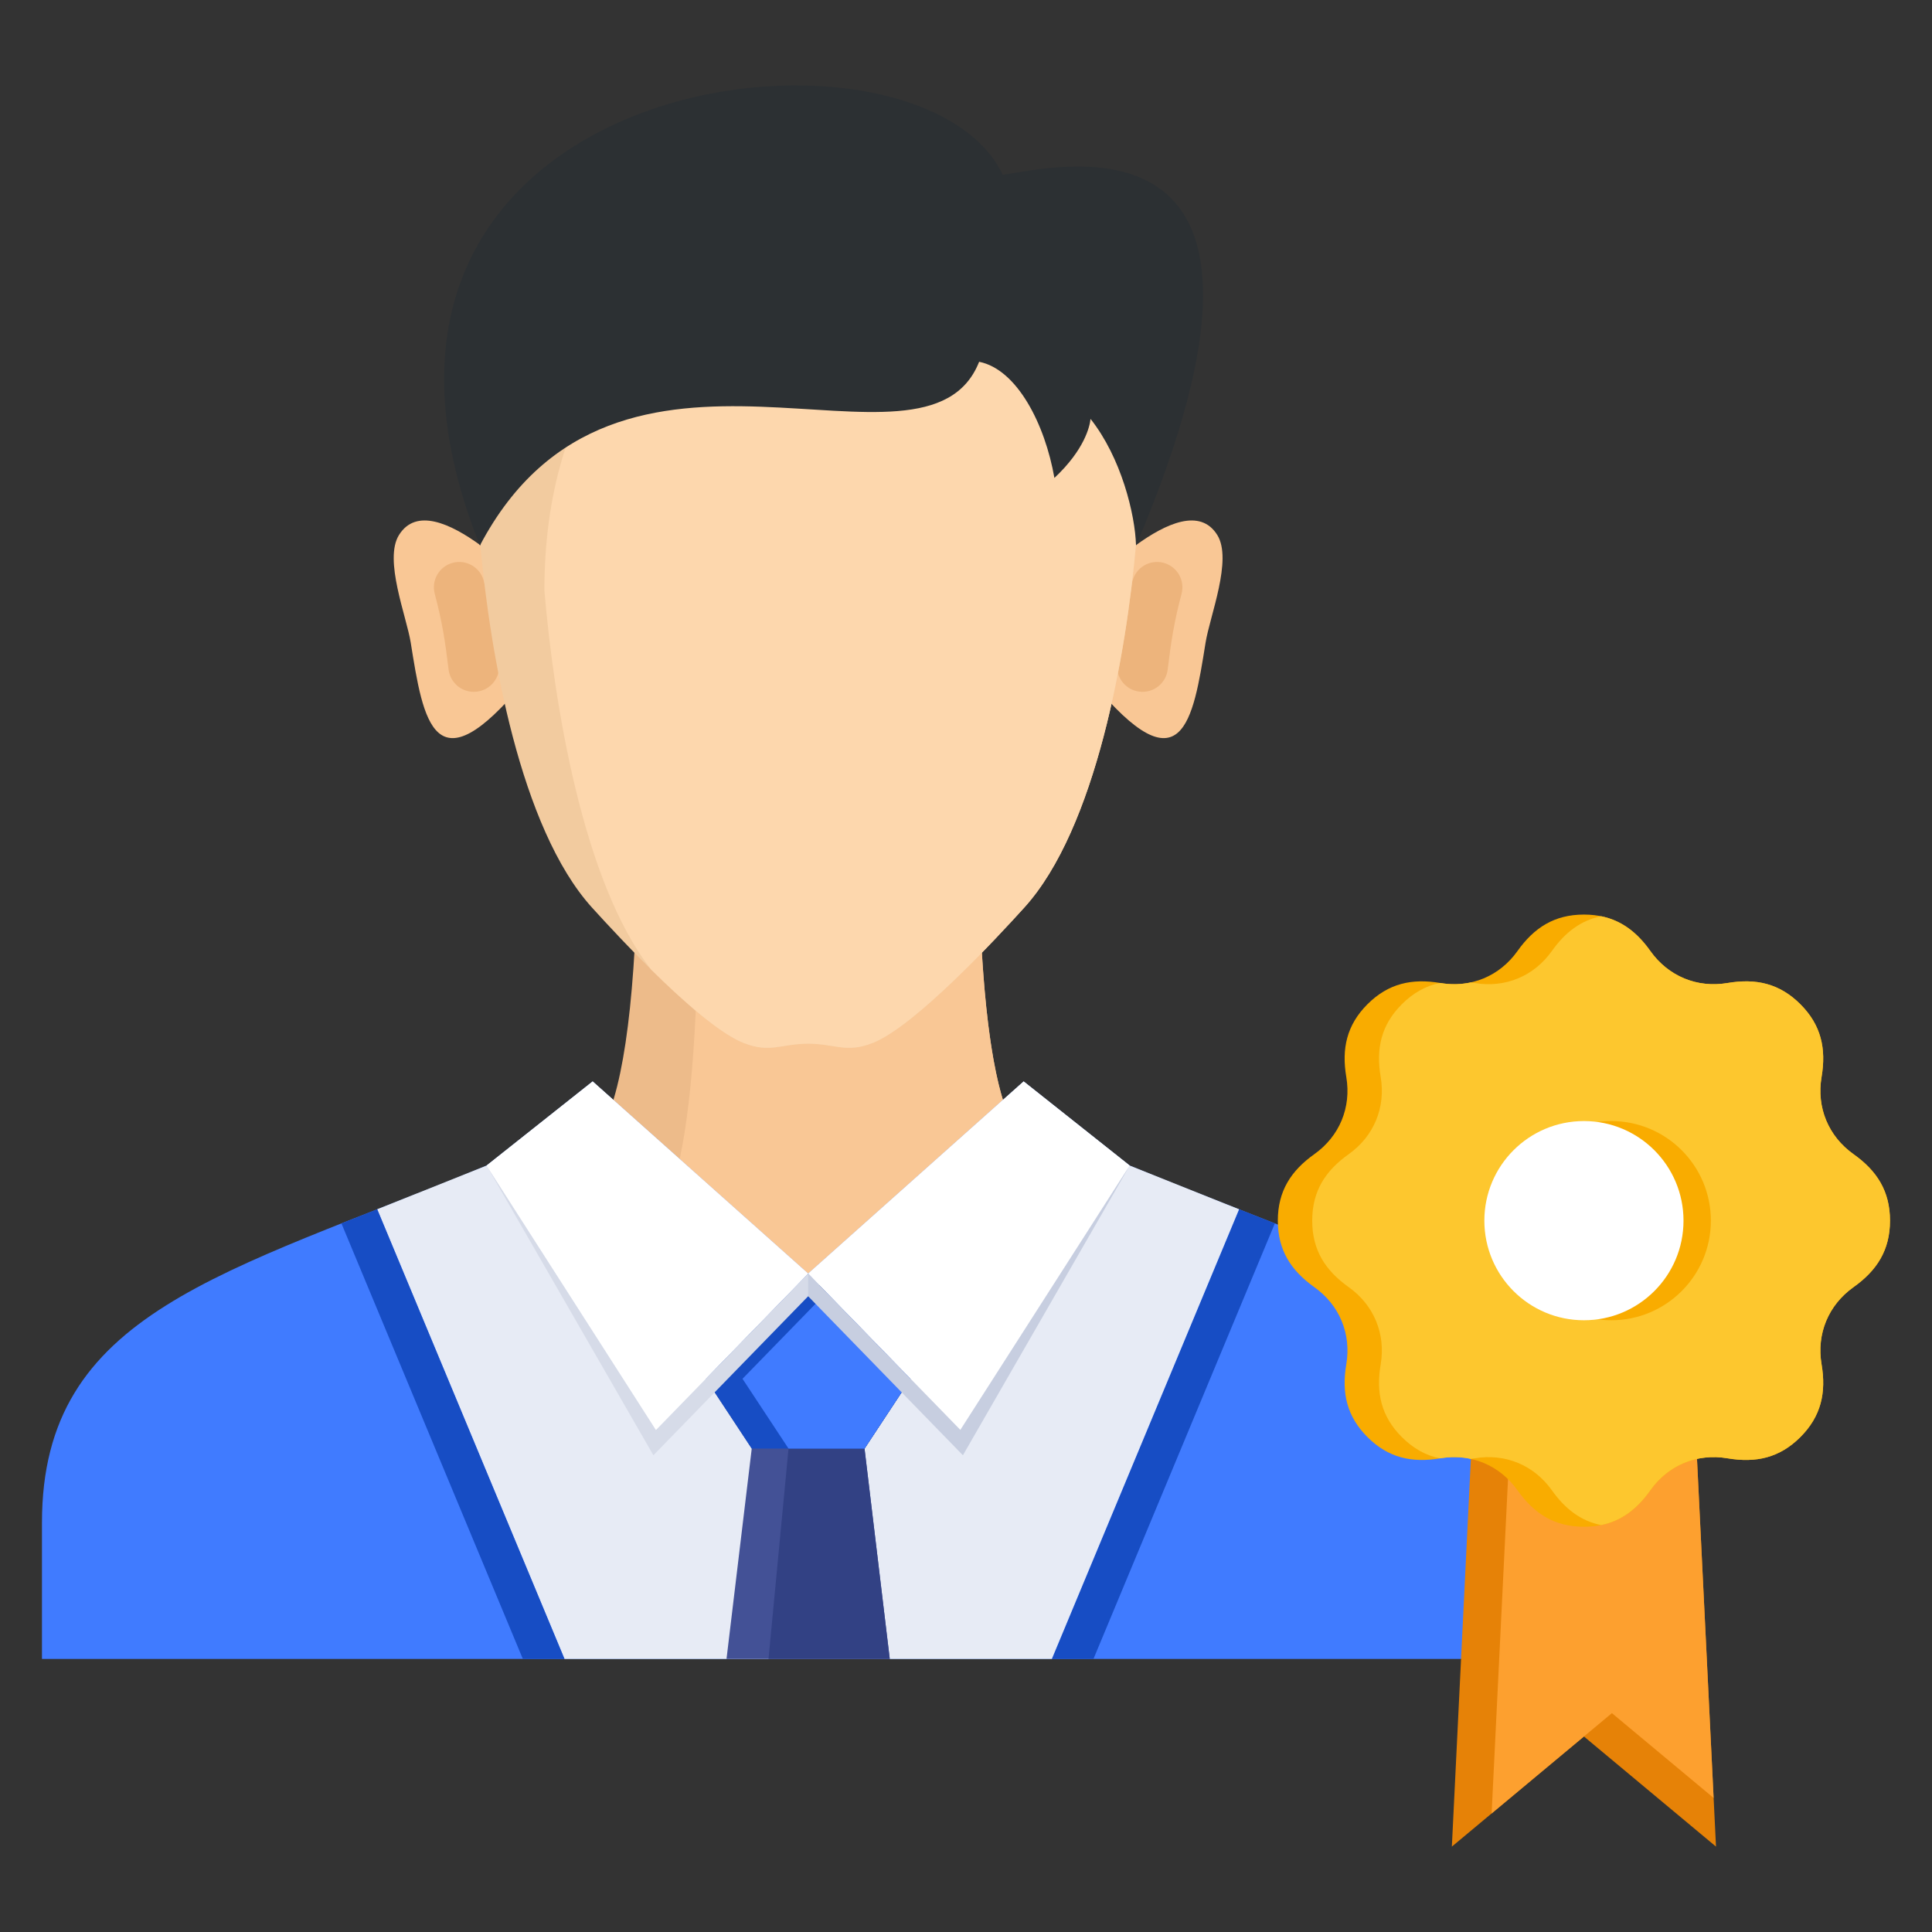 <svg width="50" height="50" viewBox="0 0 50 50" fill="none" xmlns="http://www.w3.org/2000/svg">
<rect x="0" y="0" width="50" height="50" fill="#333333" stroke="none"/>
<path fill-rule="evenodd" clip-rule="evenodd" d="M13.563 17.648C13.468 16.325 13.58 15.078 13.58 15.078C13.336 14.854 12.907 14.454 12.431 14.109C11.661 13.55 10.766 13.136 10.325 13.847C9.928 14.486 10.519 15.945 10.63 16.633C10.954 18.661 11.235 20.471 13.563 17.648H13.563Z" fill="#F9C795"/>
<path fill-rule="evenodd" clip-rule="evenodd" d="M12.52 15.033C12.428 14.682 12.069 14.473 11.718 14.565C11.368 14.657 11.158 15.016 11.251 15.367C11.347 15.731 11.415 16.037 11.47 16.346C11.524 16.654 11.565 16.96 11.609 17.325C11.652 17.685 11.978 17.943 12.339 17.9C12.699 17.858 12.957 17.531 12.914 17.171C12.867 16.779 12.823 16.451 12.764 16.12C12.706 15.789 12.63 15.449 12.52 15.033Z" fill="#EDB47C"/>
<path fill-rule="evenodd" clip-rule="evenodd" d="M28.266 17.648C28.361 16.325 28.249 15.078 28.249 15.078C28.494 14.854 28.922 14.454 29.398 14.109C30.168 13.55 31.063 13.136 31.504 13.847C31.901 14.486 31.31 15.945 31.2 16.633C30.875 18.661 30.595 20.471 28.266 17.648Z" fill="#F9C795"/>
<path fill-rule="evenodd" clip-rule="evenodd" d="M29.31 15.033C29.402 14.682 29.761 14.473 30.111 14.565C30.462 14.657 30.671 15.016 30.579 15.367C30.482 15.731 30.415 16.037 30.36 16.346C30.305 16.654 30.264 16.96 30.22 17.325C30.178 17.685 29.851 17.943 29.491 17.9C29.13 17.858 28.873 17.531 28.915 17.171C28.962 16.779 29.006 16.451 29.065 16.12C29.124 15.789 29.199 15.449 29.31 15.033Z" fill="#EDB47C"/>
<path fill-rule="evenodd" clip-rule="evenodd" d="M20.915 33.593L15.703 28.946C16.233 27.699 16.504 25.127 16.514 21.231H25.315C25.326 25.127 25.596 27.699 26.127 28.946L20.915 33.593Z" fill="#EDBB8A"/>
<path fill-rule="evenodd" clip-rule="evenodd" d="M20.915 33.593L17.462 30.515C17.855 29.123 18.056 26.753 18.066 23.405H25.353C25.444 26.101 25.702 27.948 26.127 28.946L20.915 33.593Z" fill="#F9C795"/>
<path fill-rule="evenodd" clip-rule="evenodd" d="M12.432 14.109C12.68 16.889 13.459 21.431 15.32 23.487C16.042 24.284 18.157 26.564 19.243 26.991C19.931 27.262 20.185 27.017 20.915 27.01C21.645 27.017 21.898 27.262 22.587 26.991C23.673 26.564 25.788 24.284 26.509 23.487C28.371 21.431 29.149 16.889 29.398 14.109C29.398 8.015 25.154 5.312 20.915 5.278C16.676 5.312 12.432 8.015 12.432 14.109Z" fill="#F2CB9F"/>
<path fill-rule="evenodd" clip-rule="evenodd" d="M16.855 25.096C17.688 25.918 18.63 26.75 19.243 26.991C19.931 27.262 20.184 27.017 20.915 27.01C21.645 27.017 21.898 27.262 22.587 26.991C23.673 26.564 25.788 24.284 26.509 23.487C28.371 21.431 29.149 16.889 29.398 14.109C29.398 10.068 27.531 7.518 25.037 6.249C24.237 6.017 23.404 5.9 22.572 5.893C18.333 5.93 14.089 8.802 14.089 15.279C14.332 18.168 15.082 22.846 16.855 25.096H16.855Z" fill="#FDD7AD"/>
<path fill-rule="evenodd" clip-rule="evenodd" d="M40.743 42.933V39.405C40.743 33.94 36.05 32.983 29.236 30.165L26.492 27.988L20.915 32.961L15.338 27.988L12.593 30.165C5.78 32.983 1.086 33.94 1.086 39.405V42.933H40.743Z" fill="#407BFF"/>
<path fill-rule="evenodd" clip-rule="evenodd" d="M32.993 31.661C32.691 31.541 32.383 31.42 32.067 31.296L27.221 42.933H28.299L32.993 31.661V31.661Z" fill="#174DC4"/>
<path fill-rule="evenodd" clip-rule="evenodd" d="M14.609 42.933L9.762 31.296L12.593 30.165L15.338 27.988L20.915 32.961L26.492 27.988L29.236 30.165L32.067 31.296L27.221 42.933H20.915H14.609Z" fill="#E7EBF5"/>
<path fill-rule="evenodd" clip-rule="evenodd" d="M20.915 32.961L23.564 35.683L22.374 37.489L23.027 42.933H18.802L19.455 37.489L18.265 35.683L20.915 32.961Z" fill="#435196"/>
<path fill-rule="evenodd" clip-rule="evenodd" d="M20.915 32.961L23.564 35.683L22.374 37.489L23.027 42.933H19.889L20.407 37.489L19.216 35.683L20.915 32.961Z" fill="#324184"/>
<path fill-rule="evenodd" clip-rule="evenodd" d="M20.915 32.961L23.564 35.683L22.374 37.489H20.915H19.455L18.265 35.683L20.915 32.961Z" fill="#174DC4"/>
<path fill-rule="evenodd" clip-rule="evenodd" d="M21.39 33.45L23.564 35.683L22.374 37.489H20.915H20.407L19.216 35.683L21.39 33.45Z" fill="#407BFF"/>
<path fill-rule="evenodd" clip-rule="evenodd" d="M21.2 33.254L16.91 37.662L12.593 30.165L16.976 37.007L20.915 32.961L21.2 33.254Z" fill="#D6DBE8"/>
<path fill-rule="evenodd" clip-rule="evenodd" d="M20.915 32.961L16.976 37.007L12.593 30.165L15.338 27.988L20.915 32.961Z" fill="white"/>
<path fill-rule="evenodd" clip-rule="evenodd" d="M20.915 32.961L24.854 37.007L29.236 30.165L26.492 27.988L20.915 32.961Z" fill="white"/>
<path fill-rule="evenodd" clip-rule="evenodd" d="M8.836 31.661C9.138 31.541 9.447 31.42 9.762 31.296L14.609 42.933H13.531L8.836 31.661L8.836 31.661Z" fill="#174DC4"/>
<path fill-rule="evenodd" clip-rule="evenodd" d="M20.915 33.547L24.92 37.662L29.236 30.165L24.854 37.007L20.915 32.961L20.915 33.547Z" fill="#C7CEE0"/>
<path fill-rule="evenodd" clip-rule="evenodd" d="M12.42 14.117C7.485 1.78 23.765 -0.106 25.952 4.526C27.491 4.286 34.275 2.648 29.401 14.117C29.375 13.308 29.02 11.849 28.223 10.841C28.204 11.034 28.067 11.639 27.288 12.369C27.044 10.975 26.321 9.559 25.34 9.363C23.95 12.875 15.978 7.368 12.42 14.117Z" fill="#2C3033"/>
<path fill-rule="evenodd" clip-rule="evenodd" d="M43.787 35.081L44.41 47.79L40.992 44.94L37.574 47.79L38.197 35.081H43.787Z" fill="#E68207"/>
<path fill-rule="evenodd" clip-rule="evenodd" d="M43.787 35.081L44.348 46.53L41.716 44.336L40.992 44.94L38.603 46.932L39.184 35.081H43.787Z" fill="#FDA02F"/>
<path fill-rule="evenodd" clip-rule="evenodd" d="M42.712 24.613C43.175 25.265 43.922 25.574 44.709 25.44C45.442 25.316 46.054 25.45 46.593 25.989C47.133 26.528 47.266 27.14 47.142 27.873C47.009 28.661 47.318 29.407 47.969 29.87C48.575 30.3 48.913 30.828 48.913 31.59C48.913 32.353 48.575 32.88 47.969 33.311C47.318 33.774 47.009 34.52 47.142 35.308C47.266 36.04 47.132 36.653 46.593 37.192C46.054 37.731 45.442 37.865 44.709 37.741C43.921 37.607 43.175 37.916 42.712 38.568C42.282 39.174 41.754 39.512 40.992 39.512C40.229 39.512 39.702 39.174 39.272 38.568C38.809 37.916 38.062 37.607 37.275 37.741C36.542 37.865 35.929 37.731 35.39 37.192C34.851 36.653 34.718 36.041 34.842 35.308C34.975 34.52 34.666 33.774 34.014 33.311C33.409 32.88 33.07 32.353 33.07 31.59C33.07 30.828 33.409 30.3 34.014 29.87C34.666 29.407 34.975 28.661 34.842 27.873C34.718 27.141 34.851 26.528 35.39 25.989C35.93 25.45 36.542 25.316 37.275 25.44C38.062 25.574 38.809 25.265 39.272 24.613C39.702 24.007 40.229 23.669 40.992 23.669C41.754 23.669 42.282 24.007 42.712 24.613H42.712Z" fill="#F9AC00"/>
<path fill-rule="evenodd" clip-rule="evenodd" d="M42.712 24.613C43.175 25.265 43.921 25.574 44.709 25.44C45.442 25.316 46.054 25.45 46.593 25.989C47.133 26.528 47.266 27.14 47.142 27.873C47.008 28.661 47.318 29.407 47.969 29.87C48.575 30.3 48.913 30.828 48.913 31.59C48.913 32.353 48.575 32.88 47.969 33.311C47.318 33.774 47.008 34.52 47.142 35.308C47.266 36.04 47.132 36.653 46.593 37.192C46.054 37.731 45.442 37.865 44.709 37.741C43.921 37.607 43.175 37.916 42.712 38.568C42.371 39.048 41.969 39.361 41.437 39.469C40.905 39.361 40.503 39.048 40.162 38.568C39.699 37.916 38.952 37.607 38.164 37.741C38.131 37.747 38.097 37.752 38.064 37.756C37.812 37.701 37.546 37.695 37.275 37.741L37.264 37.742C36.908 37.669 36.583 37.494 36.28 37.192C35.741 36.653 35.608 36.041 35.732 35.308C35.865 34.52 35.556 33.774 34.904 33.311C34.299 32.88 33.96 32.353 33.96 31.59C33.96 30.828 34.299 30.3 34.904 29.87C35.556 29.407 35.865 28.661 35.732 27.873C35.608 27.141 35.741 26.528 36.28 25.989C36.583 25.687 36.908 25.512 37.264 25.439L37.274 25.44C37.546 25.486 37.812 25.48 38.064 25.425C38.097 25.429 38.131 25.434 38.164 25.44C38.952 25.574 39.699 25.265 40.161 24.613C40.503 24.133 40.905 23.821 41.437 23.712C41.969 23.821 42.371 24.133 42.712 24.613Z" fill="#FDC72E"/>
<path d="M41.7 34.168C43.123 34.168 44.277 33.014 44.277 31.59C44.277 30.167 43.123 29.013 41.7 29.013C40.276 29.013 39.122 30.167 39.122 31.59C39.122 33.014 40.276 34.168 41.7 34.168Z" fill="#F9AC00"/>
<path d="M40.992 34.168C42.416 34.168 43.569 33.014 43.569 31.59C43.569 30.167 42.416 29.013 40.992 29.013C39.569 29.013 38.415 30.167 38.415 31.59C38.415 33.014 39.569 34.168 40.992 34.168Z" fill="white"/>
</svg>
